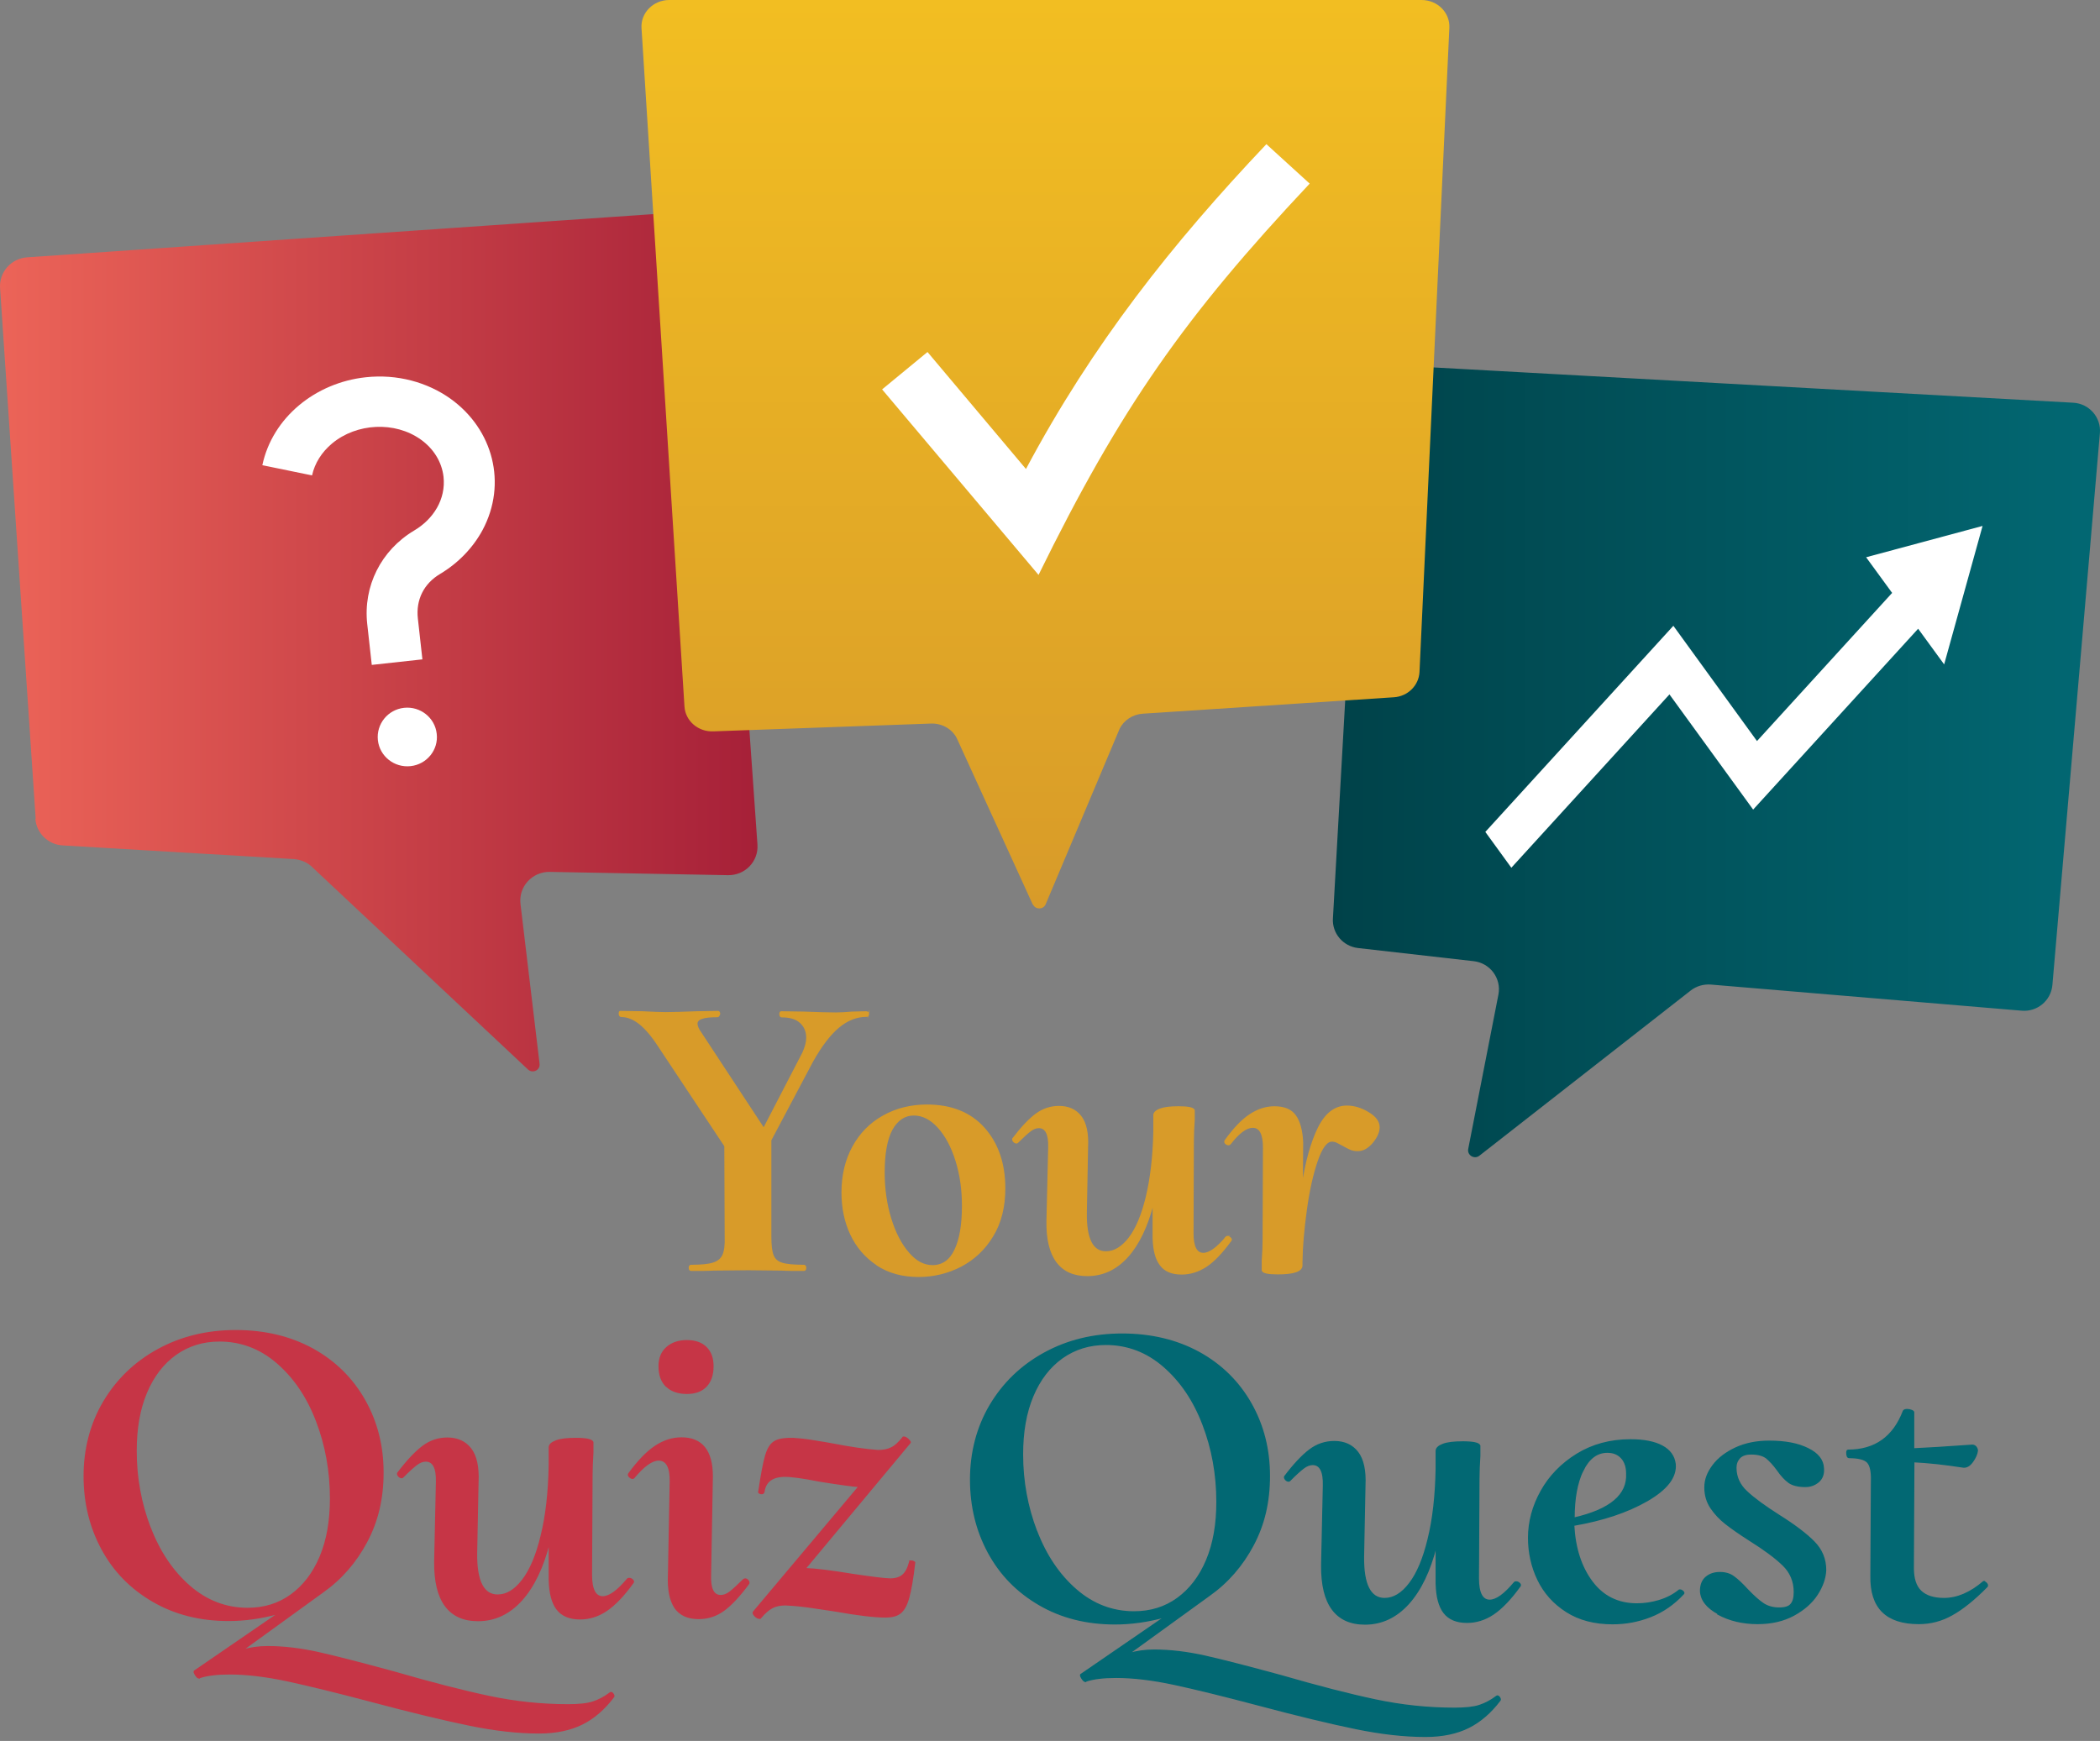 <svg width="480" height="398" viewBox="0 0 480 398" fill="none" xmlns="http://www.w3.org/2000/svg">
<rect x="0" y="0" width="480" height="398" fill="#808080" stroke="none"/>
<path d="M304.664 210.047L311.448 89.534C311.648 85.974 314.72 83.283 318.272 83.481L473.869 92.066C477.541 92.264 480.294 95.429 479.975 99.03L469.12 225.201C468.801 228.722 465.688 231.373 462.097 231.056L391.022 225.082C389.386 224.963 387.75 225.438 386.473 226.427L338.146 264.211C336.989 265.121 335.312 264.092 335.592 262.668L342.496 227.377C343.214 223.697 340.62 220.176 336.869 219.741L310.411 216.734C306.979 216.338 304.464 213.371 304.664 209.968V210.047Z" fill="url(#paint0_linear_11_54)"/>
<path d="M381.605 158.772L400.72 185.082L438.432 143.737L444.378 151.888L453.158 120.236L426.54 127.397L432.486 135.547L401.598 169.415L382.483 143.065L339.503 190.186L345.449 198.376L381.605 158.732V158.772Z" fill="white"/>
<path d="M8.156 187.219L0.015 65.835C-0.225 62.235 2.529 59.109 6.16 58.832L156.33 48.466C159.961 48.229 163.154 50.959 163.393 54.559L173.131 193.074C173.41 196.912 170.297 200.156 166.386 200.077L125.681 199.325C121.651 199.246 118.458 202.728 118.977 206.724L123.327 243.163C123.526 244.587 121.85 245.497 120.733 244.547L71.049 197.94C69.971 197.03 68.614 196.516 67.178 196.397L14.301 193.272C10.989 193.074 8.315 190.463 8.076 187.139L8.156 187.219Z" fill="url(#paint1_linear_11_54)"/>
<path fill-rule="evenodd" clip-rule="evenodd" d="M99.822 167.753C99.423 164.073 96.071 161.423 92.359 161.818C88.648 162.214 85.974 165.537 86.373 169.217C86.772 172.896 90.124 175.547 93.836 175.151C97.547 174.756 100.261 171.432 99.822 167.753ZM59.955 106.349L71.328 108.683C71.927 105.914 73.523 103.382 75.878 101.403C81.505 96.695 90.284 96.26 96.19 100.494C99.024 102.511 100.979 105.518 101.378 109C101.937 114.143 99.064 118.693 94.634 121.304C87.091 125.815 82.981 134.005 83.939 142.669L84.977 152.006L96.549 150.74L95.512 141.403C95.033 137.13 96.869 133.411 100.62 131.195C104.77 128.703 108.122 125.221 110.317 121.146C115.944 110.582 112.752 98.159 102.974 91.156C97.707 87.398 90.803 85.459 83.58 86.25C72.166 87.477 62.269 95.39 59.955 106.389V106.349Z" fill="white"/>
<path d="M236.104 206.882L218.665 168.702C217.547 166.566 215.193 165.3 212.718 165.419L163.074 167.199C159.602 167.357 156.649 164.825 156.45 161.502L146.633 6.449C146.393 2.967 149.306 0 152.978 0H324.937C328.568 0 331.441 2.888 331.282 6.33L324.458 153.628C324.298 156.714 321.784 159.207 318.591 159.405L261.165 163.163C258.891 163.322 256.855 164.667 255.898 166.645L238.977 206.803C238.419 207.95 236.742 207.99 236.144 206.843L236.104 206.882Z" fill="url(#paint2_linear_11_54)"/>
<path d="M299.356 41.978C270.783 72.363 256.097 93.293 237.381 131.433L201.624 89.02L212 80.474L234.507 107.219C249.672 78.733 267.869 55.746 289.459 32.957L299.356 41.978Z" fill="white"/>
<path d="M198.512 231.768C198.512 232.163 198.352 232.322 198.033 232.322C195.798 232.322 193.683 233.152 191.688 234.814C189.693 236.476 187.697 239.087 185.702 242.648L176.164 260.65V282.727C176.164 284.705 176.324 286.09 176.683 286.999C177.042 287.909 177.721 288.503 178.758 288.819C179.756 289.136 181.432 289.294 183.747 289.294C183.986 289.294 184.146 289.492 184.146 289.848C184.146 290.204 184.026 290.402 183.747 290.402C181.512 290.402 179.796 290.402 178.599 290.323L171.056 290.244L163.115 290.323C161.838 290.402 160.122 290.402 157.967 290.402C157.727 290.402 157.568 290.204 157.568 289.848C157.568 289.492 157.687 289.294 157.967 289.294C160.241 289.294 161.957 289.136 163.035 288.78C164.112 288.424 164.871 287.83 165.27 286.92C165.669 286.05 165.868 284.626 165.788 282.766L165.709 261.995L150.504 239.087C148.988 236.753 147.511 235.051 146.154 233.983C144.797 232.915 143.401 232.361 142.004 232.361C141.764 232.361 141.605 232.163 141.565 231.807C141.565 231.412 141.605 231.253 141.804 231.253L146.793 231.332C149.227 231.451 150.983 231.53 152.14 231.53C153.737 231.53 156.131 231.451 159.323 231.332L164.192 231.253C164.192 231.253 164.471 231.372 164.471 231.649C164.471 231.847 164.432 232.005 164.312 232.163C164.232 232.322 164.112 232.401 163.993 232.401C162.317 232.401 161.159 232.519 160.401 232.796C159.683 233.034 159.284 233.469 159.284 234.023C159.284 234.577 159.603 235.328 160.241 236.199L174.568 257.999L183.547 240.67C184.106 239.404 184.425 238.256 184.425 237.267C184.425 235.803 183.946 234.656 182.948 233.746C181.951 232.836 180.554 232.44 178.678 232.44C178.439 232.44 178.279 232.242 178.279 231.886C178.279 231.53 178.359 231.332 178.559 231.332L183.707 231.412C186.899 231.53 189.333 231.609 191.049 231.609C192.127 231.609 193.364 231.53 194.761 231.412L197.993 231.332C198.313 231.332 198.472 231.53 198.472 231.886L198.512 231.768Z" fill="#D89B29" stroke="#D89B29" stroke-width="0.3" stroke-miterlimit="10"/>
<path d="M200.468 289.136C197.834 287.395 195.839 285.061 194.482 282.173C193.125 279.285 192.486 276.08 192.486 272.598C192.486 268.681 193.324 265.2 194.961 262.193C196.637 259.146 198.911 256.812 201.904 255.15C204.857 253.489 208.21 252.658 211.881 252.658C217.468 252.658 221.858 254.438 224.971 257.959C228.083 261.481 229.64 266.07 229.64 271.688C229.64 275.922 228.722 279.562 226.886 282.568C225.05 285.615 222.616 287.87 219.623 289.453C216.63 290.996 213.398 291.787 209.966 291.787C206.254 291.787 203.102 290.917 200.468 289.176V289.136ZM218.306 285.734C219.463 283.32 220.022 279.957 220.022 275.645C220.022 271.965 219.543 268.563 218.546 265.358C217.548 262.153 216.191 259.621 214.475 257.722C212.759 255.823 210.883 254.873 208.848 254.873C206.813 254.873 205.097 255.981 203.86 258.197C202.663 260.412 202.064 263.696 202.064 268.048C202.064 271.847 202.583 275.368 203.58 278.612C204.578 281.856 205.935 284.468 207.651 286.446C209.327 288.424 211.163 289.374 213.158 289.374C215.433 289.374 217.189 288.147 218.306 285.734Z" fill="#D89B29" stroke="#D89B29" stroke-width="0.3" stroke-miterlimit="10"/>
<path d="M280.52 282.727C280.76 282.727 280.999 282.846 281.239 283.043C281.478 283.281 281.478 283.479 281.279 283.676C279.283 286.406 277.447 288.345 275.692 289.492C273.936 290.64 272.06 291.233 270.105 291.233C267.87 291.233 266.234 290.561 265.236 289.176C264.198 287.831 263.68 285.773 263.6 283.083V275.012C262.243 280.313 260.288 284.428 257.733 287.277C255.14 290.165 252.067 291.589 248.515 291.589C245.442 291.589 243.128 290.561 241.571 288.464C240.015 286.367 239.257 283.241 239.336 279.087L239.735 262.233C239.815 259.265 239.017 257.762 237.461 257.762C236.822 257.762 236.184 257.999 235.505 258.513C234.827 259.028 233.909 259.859 232.672 261.085C232.552 261.204 232.433 261.283 232.393 261.283C232.153 261.283 231.914 261.164 231.714 260.966C231.515 260.769 231.475 260.531 231.515 260.333C233.47 257.762 235.266 255.863 236.822 254.715C238.379 253.568 240.135 252.974 242.05 252.974C244.205 252.974 245.881 253.726 247.038 255.23C248.196 256.733 248.715 259.067 248.555 262.233L248.276 277.307C248.196 283.241 249.712 286.209 252.785 286.209C254.701 286.209 256.456 285.14 258.093 283.043C259.729 280.907 261.046 277.781 262.043 273.627C263.041 269.473 263.64 264.488 263.759 258.751V254.953C263.759 254.399 264.238 253.924 265.196 253.568C266.154 253.212 267.551 253.054 269.386 253.054C271.541 253.054 272.738 253.291 272.938 253.805V255.981C272.818 257.762 272.738 259.344 272.738 260.808L272.659 281.936C272.659 285.022 273.457 286.565 275.053 286.565C276.45 286.565 278.206 285.299 280.321 282.766C280.401 282.687 280.48 282.687 280.6 282.687L280.52 282.727Z" fill="#D89B29" stroke="#D89B29" stroke-width="0.3" stroke-miterlimit="10"/>
<path d="M313.683 261.164C312.646 262.391 311.568 263.024 310.331 263.024C309.693 263.024 309.134 262.905 308.655 262.707C308.176 262.47 307.578 262.193 306.899 261.797C306.46 261.56 306.021 261.322 305.622 261.125C305.223 260.927 304.824 260.848 304.425 260.848C303.228 260.848 302.071 262.391 301.033 265.437C299.995 268.483 299.157 272.242 298.559 276.634C297.96 281.025 297.601 284.982 297.561 288.543V289.294C297.561 290.56 295.725 291.193 292.094 291.193C289.859 291.193 288.702 290.956 288.542 290.442V288.266C288.662 286.485 288.742 284.903 288.742 283.439L288.822 262.311C288.822 259.225 287.983 257.682 286.347 257.682C284.871 257.682 283.155 258.948 281.199 261.481C281.08 261.599 280.96 261.678 280.8 261.678C280.561 261.678 280.321 261.56 280.122 261.362C279.922 261.125 279.922 260.887 280.122 260.65C282.037 257.999 283.873 256.06 285.669 254.873C287.465 253.686 289.34 253.053 291.296 253.053C293.531 253.053 295.127 253.726 296.085 255.071C297.042 256.416 297.601 258.474 297.721 261.164L297.641 271.293C298.479 265.674 299.716 261.204 301.352 257.88C302.988 254.557 305.183 252.895 307.857 252.895C309.453 252.895 311.09 253.37 312.726 254.359C314.402 255.348 315.2 256.456 315.2 257.722C315.2 258.79 314.681 259.938 313.683 261.164Z" fill="#D89B29" stroke="#D89B29" stroke-width="0.3" stroke-miterlimit="10"/>
<path d="M139.609 386.939C139.809 386.939 140.008 387.058 140.168 387.335C140.328 387.612 140.368 387.81 140.208 387.968C138.133 390.698 135.778 392.755 133.105 394.1C130.431 395.446 127.119 396.158 123.208 396.158C118.379 396.158 113.111 395.564 107.325 394.377C101.538 393.19 94.116 391.41 85.057 388.997C77.155 386.9 70.69 385.317 65.742 384.249C60.753 383.181 56.324 382.666 52.493 382.666C49.619 382.666 47.345 382.943 45.669 383.497L45.549 383.616C45.27 383.616 44.99 383.378 44.671 382.864C44.352 382.35 44.312 382.073 44.511 381.994L63.706 368.819C59.716 369.927 55.885 370.441 52.253 370.441C45.709 370.441 39.962 368.977 34.934 366.049C29.905 363.122 26.034 359.165 23.321 354.14C20.607 349.116 19.25 343.577 19.25 337.444C19.25 331.312 20.727 325.535 23.72 320.471C26.713 315.446 30.823 311.45 36.091 308.562C41.359 305.674 47.265 304.21 53.889 304.21C60.514 304.21 66.42 305.635 71.528 308.444C76.596 311.253 80.547 315.17 83.341 320.115C86.134 325.061 87.531 330.56 87.531 336.613C87.531 342.667 86.294 347.771 83.82 352.439C81.345 357.108 77.993 360.985 73.723 363.992L55.366 377.286C57.162 376.732 59.077 376.455 61.153 376.455C64.864 376.455 68.775 376.93 72.845 377.839C76.916 378.749 82.702 380.253 90.125 382.271C98.585 384.724 105.808 386.583 111.794 387.849C117.78 389.115 123.806 389.748 129.832 389.748C132.306 389.748 134.222 389.551 135.539 389.115C136.856 388.68 138.173 388.008 139.41 387.058L139.609 386.939ZM34.335 349.274C36.45 354.813 39.483 359.284 43.354 362.647C47.225 366.01 51.655 367.711 56.603 367.711C60.394 367.711 63.706 366.682 66.54 364.625C69.373 362.568 71.608 359.679 73.204 355.881C74.801 352.083 75.559 347.652 75.559 342.548C75.559 336.297 74.481 330.362 72.366 324.863C70.251 319.324 67.258 314.932 63.387 311.569C59.556 308.246 55.127 306.545 50.178 306.545C46.387 306.545 43.075 307.573 40.161 309.631C37.288 311.688 35.053 314.576 33.457 318.374C31.861 322.172 31.103 326.604 31.103 331.707C31.103 337.84 32.18 343.695 34.295 349.234L34.335 349.274Z" fill="#C63546" stroke="#C63546" stroke-width="0.3" stroke-miterlimit="10"/>
<path d="M143.839 360.866C144.119 360.866 144.358 360.985 144.597 361.222C144.837 361.46 144.837 361.697 144.637 361.895C142.522 364.823 140.487 366.92 138.611 368.186C136.736 369.452 134.701 370.085 132.585 370.085C130.191 370.085 128.435 369.333 127.318 367.869C126.2 366.405 125.642 364.19 125.562 361.262V352.558C124.125 358.295 122.01 362.686 119.217 365.812C116.423 368.898 113.111 370.48 109.28 370.48C105.968 370.48 103.493 369.373 101.817 367.117C100.141 364.862 99.343 361.499 99.383 356.989L99.782 338.789C99.862 335.585 99.024 334.002 97.308 334.002C96.629 334.002 95.911 334.279 95.193 334.833C94.474 335.387 93.437 336.297 92.16 337.602C92.04 337.761 91.92 337.8 91.841 337.8C91.561 337.8 91.322 337.682 91.122 337.444C90.923 337.207 90.843 336.969 90.923 336.772C93.038 333.962 94.953 331.945 96.629 330.679C98.305 329.413 100.181 328.78 102.256 328.78C104.571 328.78 106.367 329.61 107.604 331.233C108.841 332.855 109.4 335.387 109.24 338.789L108.921 355.05C108.841 361.46 110.477 364.664 113.749 364.664C115.825 364.664 117.7 363.517 119.456 361.222C121.212 358.928 122.649 355.565 123.726 351.054C124.844 346.544 125.442 341.203 125.562 334.991V330.916C125.562 330.283 126.081 329.808 127.118 329.413C128.156 329.017 129.672 328.859 131.668 328.859C134.022 328.859 135.259 329.136 135.499 329.69V332.024C135.379 333.923 135.299 335.664 135.299 337.246L135.179 360.035C135.179 363.359 136.057 365.06 137.773 365.06C139.29 365.06 141.165 363.715 143.44 360.985C143.52 360.906 143.6 360.866 143.759 360.866H143.839Z" fill="#C63546" stroke="#C63546" stroke-width="0.3" stroke-miterlimit="10"/>
<path d="M154.295 367.553C153.177 365.891 152.659 363.399 152.818 360.036L153.217 338.79C153.297 335.466 152.379 333.765 150.544 333.765C149.027 333.765 147.151 335.11 144.877 337.84C144.797 337.919 144.717 337.959 144.557 337.959C144.358 337.959 144.118 337.84 143.879 337.603C143.64 337.365 143.6 337.128 143.719 336.93C145.795 334.081 147.79 331.985 149.745 330.679C151.701 329.373 153.696 328.74 155.771 328.74C160.44 328.74 162.795 331.668 162.795 337.524L162.396 359.996C162.276 363.201 163.034 364.783 164.75 364.783C165.429 364.783 166.147 364.506 166.865 363.953C167.584 363.399 168.581 362.489 169.898 361.183C170.018 361.064 170.178 360.985 170.297 360.985C170.577 360.985 170.776 361.104 170.976 361.341C171.175 361.579 171.215 361.816 171.135 362.014C169.06 364.823 167.185 366.841 165.469 368.107C163.753 369.373 161.837 370.006 159.682 370.006C157.208 370.006 155.412 369.175 154.255 367.513L154.295 367.553ZM152.299 316.911C151.182 315.803 150.663 314.299 150.663 312.321C150.663 310.541 151.222 309.116 152.379 308.088C153.537 307.059 155.053 306.505 156.969 306.505C158.884 306.505 160.361 307.019 161.398 308.048C162.436 309.077 162.955 310.501 162.955 312.321C162.955 314.299 162.436 315.842 161.398 316.911C160.361 318.018 158.884 318.533 156.969 318.533C155.053 318.533 153.417 317.979 152.339 316.911H152.299Z" fill="#C63546" stroke="#C63546" stroke-width="0.3" stroke-miterlimit="10"/>
<path d="M208.249 356.87C208.449 356.87 208.648 356.91 208.848 357.029C209.047 357.147 209.127 357.226 209.047 357.266C208.648 360.866 208.169 363.517 207.691 365.258C207.212 366.999 206.573 368.107 205.775 368.74C204.977 369.373 203.86 369.65 202.423 369.65C199.949 369.65 196.157 369.214 191.089 368.304C190.451 368.225 188.894 367.988 186.34 367.592C183.786 367.197 181.512 366.959 179.516 366.88C178.359 366.88 177.361 367.078 176.523 367.513C175.685 367.948 174.807 368.7 173.85 369.847C173.85 369.927 173.77 369.966 173.65 369.966C173.291 369.966 172.932 369.768 172.573 369.412C172.213 369.056 172.094 368.74 172.213 368.542L196.357 339.818C195 339.739 192.007 339.343 187.378 338.592C183.587 337.84 180.953 337.484 179.436 337.484C176.563 337.484 174.927 338.671 174.608 341.045C174.528 341.401 174.289 341.519 173.889 341.44C173.49 341.361 173.331 341.163 173.49 340.807C174.049 337.009 174.568 334.279 175.047 332.696C175.526 331.074 176.204 330.046 177.122 329.531C178 329.017 179.436 328.819 181.352 328.859C182.589 328.938 184.146 329.096 186.061 329.413C187.977 329.729 189.293 329.927 190.052 330.085C194.322 330.916 197.834 331.43 200.667 331.628C201.904 331.628 202.942 331.43 203.78 330.995C204.618 330.6 205.456 329.808 206.374 328.661C206.374 328.582 206.453 328.542 206.573 328.542C206.853 328.542 207.172 328.7 207.571 329.057C207.93 329.413 208.09 329.65 208.05 329.769L184.026 358.611C186.3 358.69 189.932 359.126 194.96 359.956C199.51 360.629 202.343 360.985 203.5 360.985C204.737 360.985 205.695 360.669 206.374 360.075C207.052 359.482 207.571 358.492 207.93 357.108C207.93 356.989 208.05 356.91 208.329 356.91L208.249 356.87Z" fill="#C63546" stroke="#C63546" stroke-width="0.3" stroke-miterlimit="10"/>
<path d="M342.217 387.73C342.416 387.73 342.616 387.849 342.776 388.126C342.935 388.403 342.975 388.601 342.815 388.759C340.74 391.489 338.386 393.546 335.712 394.892C333.038 396.237 329.726 396.949 325.815 396.949C320.986 396.949 315.719 396.355 309.932 395.169C304.146 393.982 296.723 392.201 287.664 389.788C279.763 387.691 273.298 386.108 268.349 385.04C263.361 383.972 258.931 383.457 255.1 383.457C252.227 383.457 249.952 383.734 248.276 384.288L248.156 384.407C247.877 384.407 247.598 384.17 247.278 383.655C246.959 383.141 246.919 382.864 247.119 382.785L266.314 369.61C262.323 370.718 258.492 371.232 254.861 371.232C248.316 371.232 242.569 369.768 237.541 366.84C232.513 363.913 228.642 359.956 225.928 354.932C223.215 349.907 221.858 344.368 221.858 338.235C221.858 332.103 223.334 326.327 226.327 321.262C229.32 316.238 233.431 312.242 238.698 309.353C243.966 306.465 249.872 305.001 256.497 305.001C263.121 305.001 269.028 306.426 274.136 309.235C279.204 312.044 283.155 315.961 285.948 320.906C288.742 325.852 290.138 331.351 290.138 337.405C290.138 343.458 288.901 348.562 286.427 353.23C283.953 357.899 280.601 361.776 276.331 364.783L257.973 378.077C259.769 377.523 261.685 377.246 263.76 377.246C267.471 377.246 271.382 377.721 275.453 378.631C279.523 379.541 285.31 381.044 292.732 383.062C301.193 385.515 308.416 387.374 314.402 388.64C320.388 389.907 326.414 390.54 332.44 390.54C334.914 390.54 336.829 390.342 338.146 389.906C339.463 389.471 340.78 388.799 342.017 387.849L342.217 387.73ZM236.942 350.065C239.058 355.604 242.09 360.075 245.961 363.438C249.832 366.801 254.262 368.502 259.211 368.502C263.002 368.502 266.314 367.473 269.147 365.416C271.981 363.359 274.216 360.471 275.812 356.672C277.408 352.874 278.166 348.443 278.166 343.339C278.166 337.088 277.089 331.153 274.974 325.654C272.859 320.115 269.866 315.723 265.995 312.36C262.164 309.037 257.734 307.336 252.786 307.336C248.994 307.336 245.682 308.364 242.769 310.422C239.896 312.479 237.661 315.367 236.065 319.165C234.468 322.964 233.71 327.395 233.71 332.499C233.71 338.631 234.788 344.487 236.903 350.026L236.942 350.065Z" fill="#026873" stroke="#026873" stroke-width="0.3" stroke-miterlimit="10"/>
<path d="M346.566 361.658C346.846 361.658 347.085 361.776 347.324 362.014C347.564 362.251 347.564 362.488 347.364 362.686C345.249 365.614 343.214 367.711 341.338 368.977C339.463 370.243 337.428 370.876 335.313 370.876C332.918 370.876 331.162 370.124 330.045 368.66C328.927 367.197 328.369 364.981 328.289 362.053V353.349C326.852 359.086 324.737 363.477 321.944 366.603C319.15 369.689 315.838 371.272 312.007 371.272C308.695 371.272 306.22 370.164 304.544 367.909C302.868 365.653 302.07 362.291 302.11 357.78L302.509 339.581C302.589 336.376 301.751 334.793 300.035 334.793C299.356 334.793 298.638 335.07 297.92 335.624C297.201 336.178 296.164 337.088 294.887 338.394C294.767 338.552 294.647 338.591 294.568 338.591C294.288 338.591 294.049 338.473 293.849 338.235C293.65 337.998 293.57 337.761 293.65 337.563C295.765 334.754 297.68 332.736 299.356 331.47C301.033 330.204 302.908 329.571 304.983 329.571C307.298 329.571 309.094 330.402 310.331 332.024C311.568 333.646 312.127 336.178 311.967 339.581L311.648 355.842C311.568 362.251 313.204 365.456 316.476 365.456C318.552 365.456 320.427 364.308 322.183 362.014C323.939 359.719 325.376 356.356 326.453 351.846C327.571 347.335 328.169 341.994 328.289 335.782V331.707C328.289 331.074 328.808 330.599 329.845 330.204C330.883 329.808 332.399 329.65 334.395 329.65C336.749 329.65 337.986 329.927 338.226 330.481V332.815C338.106 334.714 338.026 336.455 338.026 338.038L337.906 360.827C337.906 364.15 338.784 365.851 340.5 365.851C342.017 365.851 343.892 364.506 346.167 361.776C346.247 361.697 346.327 361.658 346.486 361.658H346.566Z" fill="#026873" stroke="#026873" stroke-width="0.3" stroke-miterlimit="10"/>
<path d="M384.079 363.517C384.279 363.517 384.479 363.635 384.678 363.833C384.878 364.031 384.918 364.189 384.798 364.348C382.603 366.722 380.089 368.462 377.255 369.57C374.422 370.678 371.549 371.192 368.596 371.192C364.485 371.192 360.973 370.282 358.06 368.423C355.187 366.603 352.992 364.15 351.555 361.183C350.119 358.215 349.4 354.971 349.4 351.568C349.4 347.889 350.358 344.328 352.274 340.886C354.189 337.444 356.943 334.635 360.455 332.459C364.006 330.283 368.077 329.175 372.666 329.175C375.739 329.175 378.173 329.65 379.929 330.599C381.685 331.549 382.643 332.894 382.882 334.674C383.162 337.681 381.007 340.451 376.497 343.062C371.948 345.673 366.361 347.533 359.696 348.68C359.976 353.942 361.372 358.255 363.887 361.618C366.401 364.981 369.833 366.682 374.143 366.682C375.779 366.682 377.495 366.445 379.211 365.93C380.927 365.416 382.483 364.625 383.84 363.517H384.04H384.079ZM361.772 336.178C360.415 339.026 359.776 342.627 359.776 347.058C368.077 345.159 372.107 341.756 371.828 336.85C371.828 335.347 371.429 334.16 370.631 333.29C369.833 332.419 368.755 331.984 367.398 331.984C365.004 331.984 363.128 333.408 361.772 336.217V336.178Z" fill="#026873" stroke="#026873" stroke-width="0.3" stroke-miterlimit="10"/>
<path d="M392.779 368.937C390.145 367.513 388.788 365.772 388.708 363.715C388.708 362.37 389.107 361.301 389.945 360.589C390.783 359.877 391.821 359.521 393.138 359.521C394.375 359.521 395.453 359.837 396.33 360.51C397.208 361.143 398.246 362.132 399.443 363.438C400.8 364.862 401.997 365.93 402.995 366.603C403.993 367.276 405.23 367.632 406.666 367.632C407.983 367.632 408.901 367.355 409.38 366.761C409.899 366.168 410.138 365.258 410.138 363.952C410.138 361.499 409.26 359.442 407.544 357.78C405.828 356.118 403.274 354.219 399.922 352.122C397.568 350.619 395.772 349.353 394.455 348.324C393.138 347.296 392.021 346.109 391.103 344.763C390.185 343.418 389.706 341.836 389.706 340.055C389.706 338.275 390.305 336.692 391.542 335.031C392.779 333.369 394.535 332.063 396.73 331.035C398.964 330.006 401.518 329.492 404.392 329.492C408.023 329.492 410.976 330.045 413.251 331.193C415.526 332.301 416.683 333.804 416.763 335.624C416.883 336.93 416.523 337.958 415.685 338.71C414.807 339.462 413.81 339.818 412.652 339.818C411.016 339.818 409.739 339.501 408.901 338.908C408.023 338.275 407.145 337.325 406.267 336.059C405.389 334.833 404.511 333.923 403.753 333.29C402.955 332.696 401.798 332.38 400.281 332.38C399.044 332.38 398.166 332.696 397.607 333.29C397.049 333.923 396.769 334.635 396.769 335.545C396.769 337.642 397.607 339.501 399.244 341.005C400.88 342.548 403.314 344.328 406.547 346.386C410.138 348.641 412.812 350.659 414.608 352.478C416.404 354.298 417.282 356.435 417.282 358.967C417.202 360.787 416.563 362.647 415.326 364.546C414.089 366.445 412.293 367.988 409.979 369.254C407.624 370.52 404.91 371.153 401.718 371.153C398.366 371.153 395.333 370.441 392.699 369.016L392.779 368.937Z" fill="#026873" stroke="#026873" stroke-width="0.3" stroke-miterlimit="10"/>
<path d="M453.478 361.657C453.677 361.657 453.877 361.776 454.076 362.014C454.276 362.251 454.316 362.488 454.196 362.686C451.243 365.693 448.569 367.829 446.135 369.175C443.74 370.52 441.226 371.153 438.592 371.153C431.17 371.153 427.538 367.553 427.658 360.312L427.777 338.631C427.857 336.455 427.538 334.991 426.86 334.279C426.181 333.567 424.745 333.211 422.629 333.211C422.35 333.211 422.191 332.934 422.151 332.38C422.111 331.826 422.19 331.549 422.39 331.549C428.576 331.549 432.806 328.542 435.08 322.568C435.2 322.37 435.48 322.251 435.918 322.251C436.278 322.251 436.597 322.33 436.916 322.449C437.235 322.568 437.395 322.726 437.395 322.845V331.232C440.228 331.114 444.698 330.837 450.804 330.402C451.163 330.402 451.442 330.56 451.642 330.797C451.841 331.074 451.961 331.351 451.961 331.628C451.881 332.38 451.522 333.211 450.884 334.121C450.245 335.031 449.527 335.466 448.768 335.387C444.459 334.714 440.667 334.318 437.435 334.16L437.315 358.492C437.315 360.866 437.874 362.647 439.031 363.754C440.189 364.862 441.944 365.456 444.339 365.456C447.372 365.456 450.405 364.15 453.398 361.578H453.517L453.478 361.657Z" fill="#026873" stroke="#026873" stroke-width="0.3" stroke-miterlimit="10"/>
<defs>
<linearGradient id="paint0_linear_11_54" x1="304.664" y1="174.004" x2="479.975" y2="174.004" gradientUnits="userSpaceOnUse">
<stop stop-color="#004249"/>
<stop offset="1" stop-color="#026873"/>
</linearGradient>
<linearGradient id="paint1_linear_11_54" x1="173.171" y1="146.705" x2="0.015" y2="146.705" gradientUnits="userSpaceOnUse">
<stop stop-color="#A62038"/>
<stop offset="1" stop-color="#EC6458"/>
</linearGradient>
<linearGradient id="paint2_linear_11_54" x1="238.937" y1="207.713" x2="238.937" y2="0" gradientUnits="userSpaceOnUse">
<stop stop-color="#D89B29"/>
<stop offset="1" stop-color="#F2BE22"/>
</linearGradient>
</defs>
</svg>
